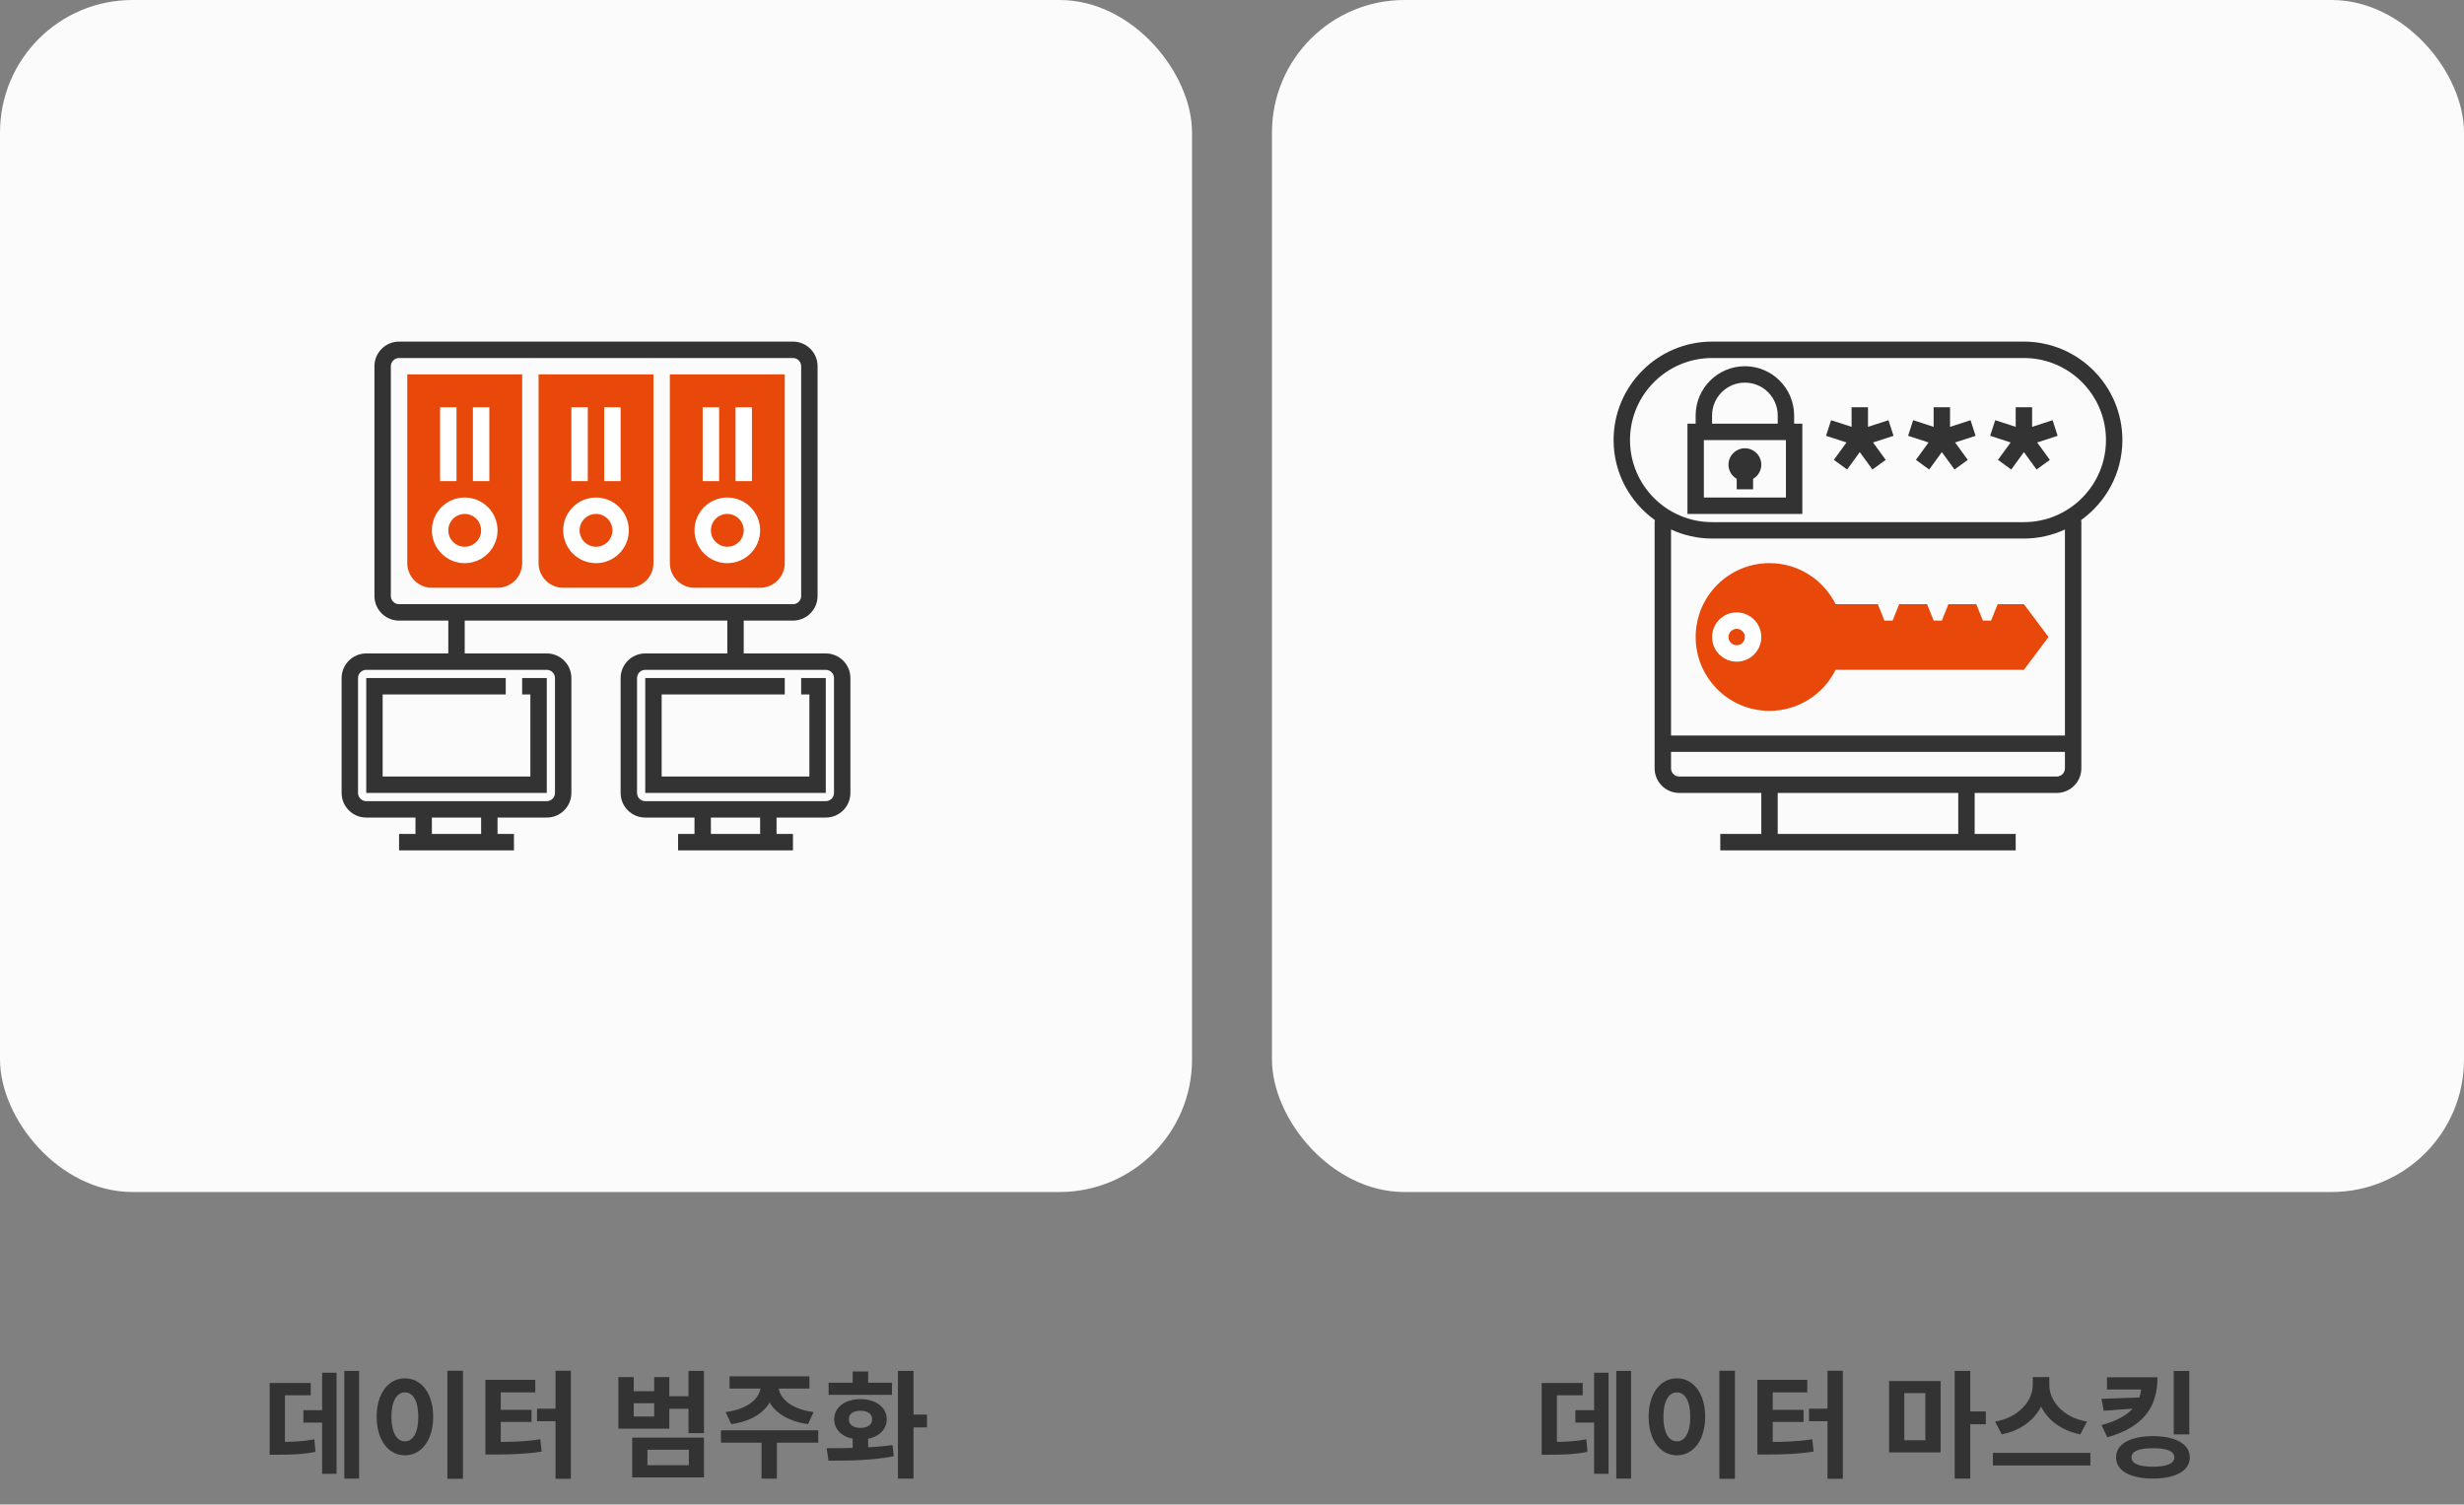 <svg width="339" height="207" viewBox="0 0 339 207" fill="none" xmlns="http://www.w3.org/2000/svg">
<rect x="0" y="0" width="339" height="207" fill="#808080" stroke="none"/>
<path d="M47.375 188.608V203.424H49.407V188.608H47.375ZM41.743 194.016V195.728H45.183V194.016H41.743ZM44.319 188.864V202.768H46.303V188.864H44.319ZM37.103 198.384V200.144H38.127C40.287 200.144 41.759 200.08 43.407 199.744L43.247 198.016C41.615 198.336 40.223 198.384 38.127 198.384H37.103ZM37.103 190.272V199.12H39.199V191.968H42.751V190.272H37.103ZM61.55 188.592V203.456H63.694V188.592H61.55ZM55.71 189.632C53.47 189.632 51.822 191.68 51.822 194.912C51.822 198.176 53.47 200.224 55.71 200.224C57.95 200.224 59.598 198.176 59.598 194.912C59.598 191.68 57.95 189.632 55.71 189.632ZM55.71 191.568C56.814 191.568 57.55 192.736 57.55 194.912C57.55 197.12 56.814 198.304 55.71 198.304C54.606 198.304 53.854 197.12 53.854 194.912C53.854 192.736 54.606 191.568 55.71 191.568ZM76.429 188.592V203.456H78.541V188.592H76.429ZM73.885 193.808V195.536H76.669V193.808H73.885ZM66.781 198.384V200.112H67.965C70.461 200.112 72.381 200.048 74.525 199.712L74.333 198.016C72.237 198.352 70.413 198.384 67.965 198.384H66.781ZM66.781 189.84V198.928H68.893V191.568H73.645V189.84H66.781ZM68.413 193.968V195.632H73.133V193.968H68.413ZM85.076 189.456V196.56H92.085V189.456H90.004V191.408H87.189V189.456H85.076ZM87.189 193.056H90.004V194.88H87.189V193.056ZM91.605 192.096V193.824H95.204V192.096H91.605ZM94.725 188.608V197.184H96.853V188.608H94.725ZM86.981 197.792V203.264H96.853V197.792H86.981ZM94.772 199.456V201.584H89.076V199.456H94.772ZM104.659 190.256V190.688C104.659 192.208 103.091 193.872 99.827 194.272L100.611 195.936C104.371 195.424 106.499 193.296 106.499 190.688V190.256H104.659ZM105.267 190.256V190.688C105.267 193.296 107.395 195.424 111.171 195.936L111.939 194.272C108.675 193.872 107.107 192.208 107.107 190.688V190.256H105.267ZM104.771 198V203.44H106.883V198H104.771ZM99.187 196.784V198.48H112.579V196.784H99.187ZM100.371 189.36V191.04H111.363V189.36H100.371ZM117.314 197.376V199.776H119.442V197.376H117.314ZM123.538 188.608V203.424H125.682V188.608H123.538ZM124.93 194.624V196.384H127.538V194.624H124.93ZM113.986 200.96C116.482 200.96 119.842 200.96 122.962 200.352L122.802 198.816C119.81 199.232 116.29 199.248 113.73 199.248L113.986 200.96ZM114.002 190.24V191.904H122.722V190.24H114.002ZM118.386 192.496C116.258 192.496 114.77 193.616 114.77 195.264C114.77 196.928 116.258 198.048 118.386 198.048C120.498 198.048 122.002 196.928 122.002 195.264C122.002 193.616 120.498 192.496 118.386 192.496ZM118.386 194.096C119.346 194.096 119.986 194.512 119.986 195.264C119.986 196.032 119.346 196.448 118.386 196.448C117.41 196.448 116.786 196.032 116.786 195.264C116.786 194.512 117.41 194.096 118.386 194.096ZM117.314 188.688V191.488H119.442V188.688H117.314Z" fill="#333333"/>
<rect width="164" height="164" rx="18.226" fill="#FBFBFB"/>
<g clip-path="url(#clip0_21_137)">
<path d="M104.58 80.867H95.548C93.681 80.867 92.161 79.347 92.161 77.479V51.512H107.967V77.48C107.968 79.347 106.448 80.867 104.58 80.867Z" fill="#E8490A"/>
<path d="M86.516 80.867H77.484C75.616 80.867 74.097 79.347 74.097 77.479V51.512H89.903V77.48C89.903 79.347 88.383 80.867 86.516 80.867Z" fill="#E8490A"/>
<path d="M68.452 80.867H59.419C57.552 80.867 56.032 79.347 56.032 77.479V51.512H71.839V77.48C71.839 79.347 70.319 80.867 68.452 80.867Z" fill="#E8490A"/>
<path d="M69.581 95.543V93.285H50.387V109.092H75.226V93.285H71.839V95.543H72.968V106.834H52.645V95.543H69.581Z" fill="#333333"/>
<path d="M113.613 89.901H102.322V85.385H109.096C110.964 85.385 112.483 83.865 112.483 81.998V50.385C112.484 48.518 110.964 46.998 109.096 46.998H54.903C53.036 46.998 51.516 48.518 51.516 50.385V81.998C51.516 83.865 53.036 85.385 54.903 85.385H61.677V89.901H50.387C48.52 89.901 47 91.421 47 93.288V109.095C47 110.962 48.52 112.482 50.387 112.482H57.161V114.74H54.903V116.998H70.71V114.74H68.451V112.482H75.226C77.093 112.482 78.613 110.962 78.613 109.095V93.288C78.613 91.421 77.093 89.901 75.226 89.901H63.935V85.385H100.064V89.901H88.774C86.907 89.901 85.387 91.421 85.387 93.288V109.095C85.387 110.962 86.906 112.482 88.774 112.482H95.548V114.74H93.29V116.998H109.097V114.74H106.839V112.482H113.613C115.48 112.482 117 110.962 117 109.095V93.288C117 91.421 115.48 89.901 113.613 89.901ZM66.194 114.74H59.419V112.482H66.194V114.74ZM76.355 93.288V109.095C76.355 109.718 75.849 110.224 75.226 110.224H50.387C49.764 110.224 49.258 109.718 49.258 109.095V93.288C49.258 92.665 49.764 92.159 50.387 92.159H75.226C75.849 92.159 76.355 92.665 76.355 93.288ZM54.903 83.127C54.28 83.127 53.774 82.621 53.774 81.998V50.385C53.774 49.762 54.28 49.256 54.903 49.256H109.097C109.72 49.256 110.226 49.762 110.226 50.385V81.998C110.226 82.621 109.72 83.127 109.097 83.127H54.903V83.127V83.127ZM104.58 114.74H97.806V112.482H104.58V114.74ZM114.742 109.095C114.742 109.718 114.236 110.224 113.613 110.224H88.774C88.151 110.224 87.645 109.718 87.645 109.095V93.288C87.645 92.665 88.151 92.159 88.774 92.159H113.613C114.236 92.159 114.742 92.665 114.742 93.288V109.095Z" fill="#333333"/>
<path d="M110.226 95.543H111.355V106.834H91.032V95.543H107.968V93.285H88.774V109.092H113.613V93.285H110.226V95.543Z" fill="#333333"/>
<path d="M100.064 68.449C97.573 68.449 95.548 70.475 95.548 72.965C95.548 75.456 97.573 77.481 100.064 77.481C102.555 77.481 104.58 75.456 104.58 72.965C104.58 70.475 102.555 68.449 100.064 68.449ZM100.064 75.223C98.819 75.223 97.806 74.211 97.806 72.965C97.806 71.72 98.819 70.707 100.064 70.707C101.309 70.707 102.322 71.72 102.322 72.965C102.322 74.211 101.31 75.223 100.064 75.223Z" fill="white"/>
<path d="M103.451 56.031H101.193V66.193H103.451V56.031Z" fill="white"/>
<path d="M98.935 56.031H96.677V66.193H98.935V56.031Z" fill="white"/>
<path d="M82 68.449C79.509 68.449 77.484 70.475 77.484 72.965C77.484 75.456 79.509 77.481 82 77.481C84.491 77.481 86.516 75.456 86.516 72.965C86.516 70.475 84.49 68.449 82 68.449ZM82 75.223C80.755 75.223 79.742 74.211 79.742 72.965C79.742 71.72 80.755 70.707 82 70.707C83.245 70.707 84.258 71.72 84.258 72.965C84.258 74.211 83.245 75.223 82 75.223Z" fill="white"/>
<path d="M85.387 56.031H83.129V66.193H85.387V56.031Z" fill="white"/>
<path d="M80.871 56.031H78.613V66.193H80.871V56.031Z" fill="white"/>
<path d="M63.935 68.449C61.445 68.449 59.419 70.475 59.419 72.965C59.419 75.456 61.445 77.481 63.935 77.481C66.426 77.481 68.452 75.456 68.452 72.965C68.452 70.475 66.426 68.449 63.935 68.449ZM63.935 75.223C62.69 75.223 61.678 74.211 61.678 72.965C61.678 71.72 62.69 70.707 63.935 70.707C65.181 70.707 66.194 71.72 66.194 72.965C66.194 74.211 65.181 75.223 63.935 75.223Z" fill="white"/>
<path d="M67.323 56.031H65.064V66.193H67.323V56.031Z" fill="white"/>
<path d="M62.806 56.031H60.548V66.193H62.806V56.031Z" fill="white"/>
</g>
<path d="M222.375 188.608V203.424H224.407V188.608H222.375ZM216.743 194.016V195.728H220.183V194.016H216.743ZM219.319 188.864V202.768H221.303V188.864H219.319ZM212.103 198.384V200.144H213.127C215.287 200.144 216.759 200.08 218.407 199.744L218.247 198.016C216.615 198.336 215.223 198.384 213.127 198.384H212.103ZM212.103 190.272V199.12H214.199V191.968H217.751V190.272H212.103ZM236.55 188.592V203.456H238.694V188.592H236.55ZM230.71 189.632C228.47 189.632 226.822 191.68 226.822 194.912C226.822 198.176 228.47 200.224 230.71 200.224C232.95 200.224 234.598 198.176 234.598 194.912C234.598 191.68 232.95 189.632 230.71 189.632ZM230.71 191.568C231.814 191.568 232.55 192.736 232.55 194.912C232.55 197.12 231.814 198.304 230.71 198.304C229.606 198.304 228.854 197.12 228.854 194.912C228.854 192.736 229.606 191.568 230.71 191.568ZM251.429 188.592V203.456H253.541V188.592H251.429ZM248.885 193.808V195.536H251.669V193.808H248.885ZM241.781 198.384V200.112H242.965C245.461 200.112 247.381 200.048 249.525 199.712L249.333 198.016C247.237 198.352 245.413 198.384 242.965 198.384H241.781ZM241.781 189.84V198.928H243.893V191.568H248.645V189.84H241.781ZM243.413 193.968V195.632H248.133V193.968H243.413ZM259.901 190V199.824H266.989V190H259.901ZM264.893 191.664V198.144H261.997V191.664H264.893ZM268.925 188.608V203.424H271.069V188.608H268.925ZM270.589 194.192V195.952H273.213V194.192H270.589ZM279.675 189.456V190.528C279.675 192.656 277.835 195.008 274.491 195.584L275.403 197.344C279.243 196.592 281.531 193.744 281.531 190.528V189.456H279.675ZM280.107 189.456V190.528C280.107 193.792 282.379 196.592 286.219 197.344L287.131 195.584C283.771 195.008 281.947 192.704 281.947 190.528V189.456H280.107ZM274.187 199.888V201.616H287.595V199.888H274.187ZM294.618 189.488V190.416C294.618 192.96 293.322 194.928 289.13 196.064L289.93 197.744C294.906 196.32 296.826 193.616 296.826 189.488H294.618ZM289.882 189.488V191.168H295.866V189.488H289.882ZM294.714 192.256L289.13 192.448L289.434 194.096L294.714 193.712V192.256ZM299.066 188.624V197.344H301.21V188.624H299.066ZM296.202 197.584C293.082 197.584 291.13 198.672 291.13 200.512C291.13 202.352 293.082 203.424 296.202 203.424C299.306 203.424 301.274 202.352 301.274 200.512C301.274 198.672 299.306 197.584 296.202 197.584ZM296.202 199.248C298.122 199.248 299.146 199.648 299.146 200.512C299.146 201.36 298.122 201.792 296.202 201.792C294.266 201.792 293.258 201.36 293.258 200.512C293.258 199.648 294.266 199.248 296.202 199.248Z" fill="#333333"/>
<rect x="175" width="164" height="164" rx="18.226" fill="#FBFBFB"/>
<g clip-path="url(#clip1_21_137)">
<path d="M278.452 83.124H274.839L273.936 85.382H272.806L271.903 83.124H268.065L267.161 85.382H266.032L265.129 83.124H261.29L260.387 85.382H259.258L258.355 83.124H252.544C250.88 79.781 247.438 77.478 243.452 77.478C237.839 77.478 233.291 82.027 233.291 87.64C233.291 93.252 237.839 97.801 243.452 97.801C247.439 97.801 250.881 95.499 252.544 92.156H278.451L281.839 87.64L278.452 83.124Z" fill="#E8490A"/>
<path d="M292 60.546C292 53.076 285.922 46.998 278.452 46.998H235.548C228.078 46.998 222 53.076 222 60.546C222 65.078 224.245 69.088 227.672 71.549C227.663 71.645 227.645 71.741 227.645 71.837V105.708C227.645 107.575 229.165 109.095 231.032 109.095H242.323V114.74H236.678V116.998H242.323H271.677H277.322V114.74H271.677V109.095H282.968C284.835 109.095 286.355 107.575 286.355 105.708V71.837C286.355 71.741 286.337 71.645 286.328 71.549C289.755 69.088 292 65.078 292 60.546ZM269.419 114.74H244.581V109.094H269.419V114.74ZM282.968 106.837H271.677H242.323H231.032C230.409 106.837 229.903 106.33 229.903 105.708V103.449H284.097V105.708C284.097 106.33 283.591 106.837 282.968 106.837ZM284.097 101.191H229.903V72.847C231.624 73.64 233.532 74.095 235.548 74.095H278.452C280.468 74.095 282.376 73.64 284.097 72.847V101.191ZM278.452 71.837H235.548C229.323 71.837 224.258 66.772 224.258 60.546C224.258 54.321 229.323 49.256 235.548 49.256H278.452C284.677 49.256 289.742 54.321 289.742 60.546C289.742 66.772 284.677 71.837 278.452 71.837Z" fill="#333333"/>
<path d="M246.839 57.159C246.839 53.423 243.8 50.385 240.064 50.385C236.328 50.385 233.29 53.423 233.29 57.159V58.288H232.161V70.707H247.968V58.288H246.839V57.159ZM235.548 57.159C235.548 54.668 237.574 52.643 240.064 52.643C242.555 52.643 244.581 54.668 244.581 57.159V58.288H235.548V57.159ZM245.71 68.449H234.419V60.546H245.71V68.449Z" fill="#333333"/>
<path d="M238.936 65.878V67.321H241.194V65.878C241.866 65.486 242.323 64.766 242.323 63.934C242.323 62.689 241.31 61.676 240.065 61.676C238.82 61.676 237.807 62.689 237.807 63.934C237.807 64.766 238.264 65.486 238.936 65.878Z" fill="#333333"/>
<path d="M259.818 57.812L257 58.727V56.031H254.742V58.727L251.924 57.812L251.227 59.959L254.044 60.875L252.303 63.27L254.129 64.598L255.871 62.201L257.613 64.598L259.439 63.27L257.698 60.875L260.515 59.959L259.818 57.812Z" fill="#333333"/>
<path d="M271.108 57.812L268.29 58.727V56.031H266.032V58.727L263.214 57.812L262.518 59.959L265.335 60.875L263.593 63.27L265.419 64.598L267.161 62.201L268.903 64.598L270.729 63.27L268.988 60.875L271.805 59.959L271.108 57.812Z" fill="#333333"/>
<path d="M282.398 57.812L279.58 58.727V56.031H277.322V58.727L274.504 57.812L273.808 59.959L276.625 60.875L274.884 63.27L276.709 64.598L278.452 62.201L280.194 64.598L282.019 63.27L280.278 60.875L283.095 59.959L282.398 57.812Z" fill="#333333"/>
<path d="M238.936 84.258C237.068 84.258 235.549 85.777 235.549 87.645C235.549 89.513 237.068 91.032 238.936 91.032C240.803 91.032 242.323 89.513 242.323 87.645C242.323 85.777 240.803 84.258 238.936 84.258ZM238.936 88.774C238.312 88.774 237.807 88.267 237.807 87.645C237.807 87.023 238.312 86.516 238.936 86.516C239.559 86.516 240.065 87.023 240.065 87.645C240.065 88.267 239.559 88.774 238.936 88.774Z" fill="white"/>
</g>
<defs>
<clipPath id="clip0_21_137">
<rect width="70" height="70" fill="white" transform="translate(47 47)"/>
</clipPath>
<clipPath id="clip1_21_137">
<rect width="70" height="70" fill="white" transform="translate(222 47)"/>
</clipPath>
</defs>
</svg>
